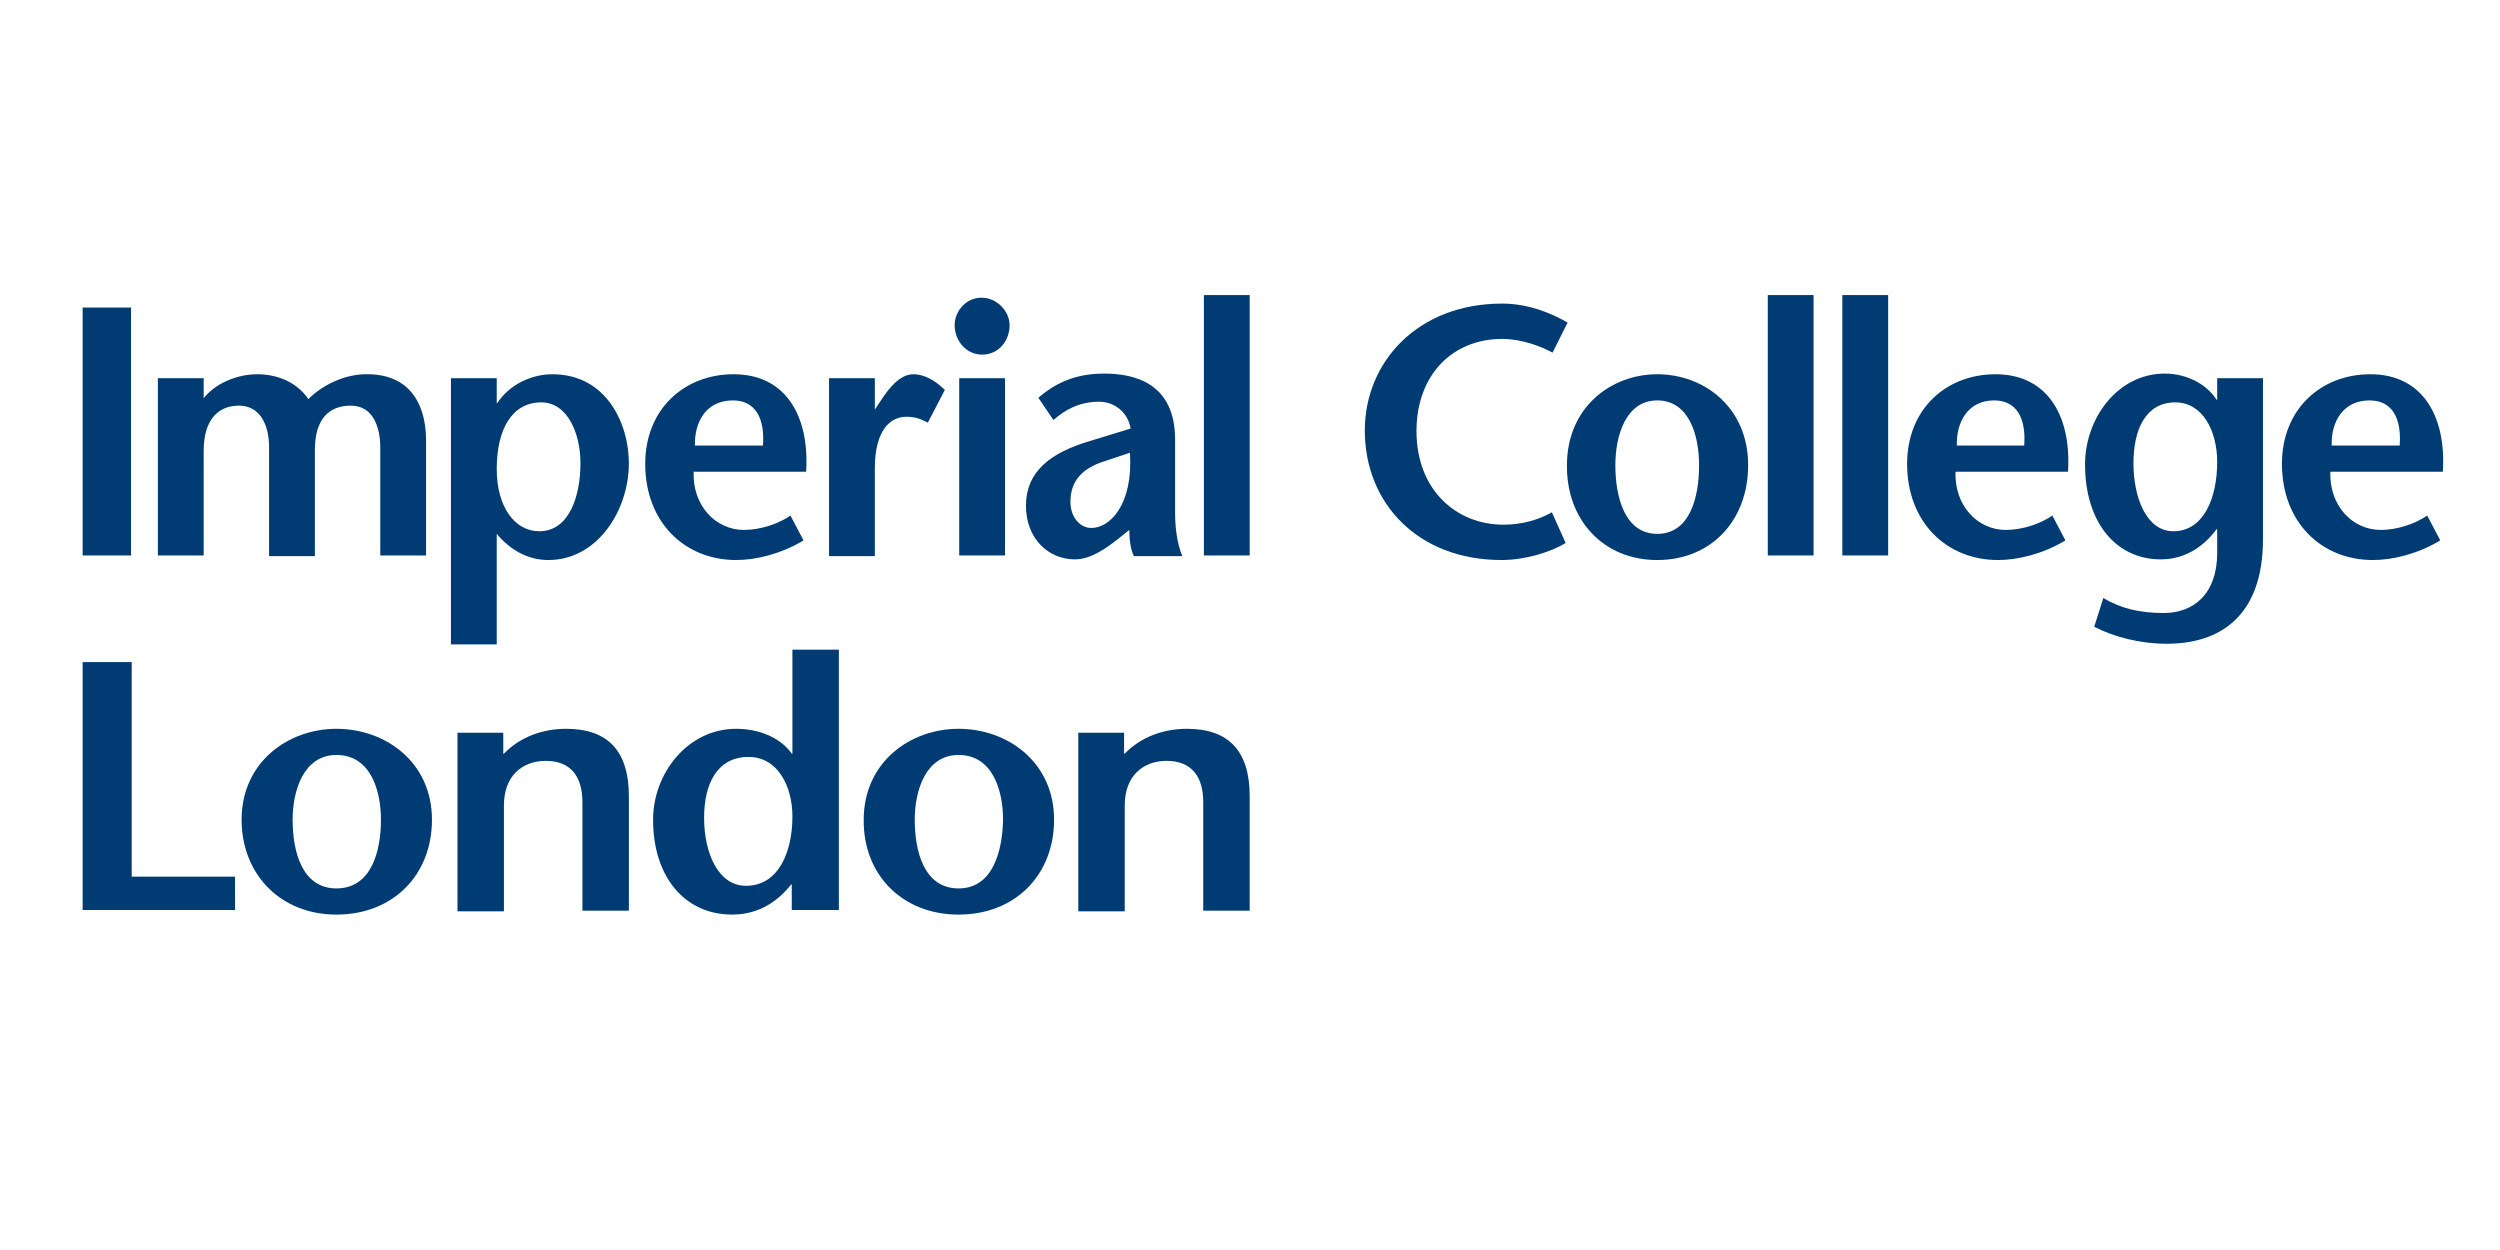 <?xml version="1.0" encoding="UTF-8" standalone="no"?>
<svg
   xmlns:dc="http://purl.org/dc/elements/1.1/"
   xmlns:cc="http://creativecommons.org/ns#"
   xmlns:rdf="http://www.w3.org/1999/02/22-rdf-syntax-ns#"
   xmlns:svg="http://www.w3.org/2000/svg"
   xmlns="http://www.w3.org/2000/svg"
   xmlns:sodipodi="http://sodipodi.sourceforge.net/DTD/sodipodi-0.dtd"
   xmlns:inkscape="http://www.inkscape.org/namespaces/inkscape"
   width="180px"
   height="90px"
   viewBox="0 0 180 90"
   version="1.1"
   id="SVGRoot"
   sodipodi:docname="Imperial.svg"
   inkscape:version="1.0.2 (e86c870879, 2021-01-15, custom)">
  <defs
     id="defs2145" />
  <sodipodi:namedview
     id="base"
     pagecolor="#ffffff"
     bordercolor="#666666"
     borderopacity="1.0"
     inkscape:pageopacity="0.0"
     inkscape:pageshadow="2"
     inkscape:zoom="3.959798"
     inkscape:cx="99.54695"
     inkscape:cy="48.289464"
     inkscape:document-units="px"
     inkscape:current-layer="layer1"
     inkscape:document-rotation="0"
     showgrid="true"
     inkscape:window-width="1624"
     inkscape:window-height="997"
     inkscape:window-x="5249"
     inkscape:window-y="409"
     inkscape:window-maximized="0"
     showguides="false">
    <inkscape:grid
       type="xygrid"
       id="grid2791" />
  </sodipodi:namedview>
  <g
     inkscape:label="Layer 1"
     inkscape:groupmode="layer"
     id="layer1">
    <g
       id="g2111"
       transform="matrix(0.471,0,0,0.471,-7.426,7.87)"
       style="fill:#003c73;fill-opacity:1">
      <path
         class="st0"
         d="M 28.4,68.2 V 30.3 h 7.4 v 37.9 z"
         id="path2040"
         style="fill:#003c73;fill-opacity:1" />
      <path
         class="st0"
         d="m 46.7,44.3 h 0.1 c 1.8,-2.4 5.2,-3.8 8.3,-3.8 3.3,0 6.2,1.4 7.8,3.8 2.2,-2.2 5.6,-3.8 8.8,-3.8 6,-0.1 9.1,3.7 9.2,9.9 v 17.8 h -7 V 51.7 c 0,-3.1 -1.1,-6.4 -4.5,-6.4 -3.4,0 -5.5,2.1 -5.5,6.8 v 16.2 h -7 V 51.7 c 0,-3.8 -1.6,-6.4 -4.6,-6.4 -3.3,0 -5.4,2.3 -5.4,6.9 v 16 h -7 V 41.1 h 7 v 3.2 z"
         id="path2042"
         style="fill:#003c73;fill-opacity:1" />
      <path
         class="st0"
         d="m 98.5,44.8 c 4,0 6,4.7 6,9.3 0,4.8 -1.6,10.4 -6.3,10.4 -3.8,0 -6.5,-3.8 -6.5,-9.5 0,-6.2 2.4,-10.2 6.8,-10.2 z m -6.8,-3.7 h -7 v 40.7 h 7 V 64.9 c 2,2.4 4.7,4 7.9,4 7.5,0 12.3,-7.6 12.3,-14.8 0,-6 -3.4,-13.6 -11.7,-13.6 -3.2,0 -6.6,1.6 -8.4,4.4 h -0.1 z"
         id="path2044"
         style="fill:#003c73;fill-opacity:1" />
      <path
         class="st0"
         d="m 122,51.4 c -0.1,-3.6 1.7,-6.9 5.8,-6.9 3.5,0 4.9,2.8 4.6,6.9 z m 17,3.9 c 0.5,-8.1 -2.9,-14.8 -11.1,-14.8 -7.5,0 -13.5,5.3 -13.5,13.7 0,8.9 6,14.7 13.9,14.7 3,0 6.8,-0.9 10.3,-3 l -2,-3.8 c -1.7,1.2 -4.5,2.2 -7.1,2.2 -4.4,0 -7.9,-3.8 -7.7,-8.9 H 139 Z"
         id="path2046"
         style="fill:#003c73;fill-opacity:1" />
      <path
         class="st0"
         d="m 149.4,45.9 h 0.1 l 1.4,-2.1 c 0.8,-1.1 2.4,-3.3 4.5,-3.3 1.6,0 3.3,0.9 4.8,2.4 l -2.6,5 c -1.2,-0.6 -1.9,-0.9 -3.3,-0.9 -2.4,0 -4.8,2 -4.8,7.9 v 13.4 h -7 V 41.1 h 7 v 4.8 z"
         id="path2048"
         style="fill:#003c73;fill-opacity:1" />
      <path
         class="st0"
         d="m 169.4,41.1 v 27.1 h -7 V 41.1 Z M 161.7,33 c 0,-2.1 1.7,-4.2 4.1,-4.2 2.4,0 4.3,2.1 4.3,4.2 0,2.3 -1.6,4.5 -4.2,4.5 -2.5,0 -4.2,-2.2 -4.2,-4.5 z"
         id="path2050"
         style="fill:#003c73;fill-opacity:1" />
      <path
         class="st0"
         d="m 188.5,52.5 c 0.5,8 -3.1,11.5 -5.9,11.5 -1.7,0 -3.2,-1.6 -3.2,-4 0,-3.1 1.7,-5.1 5.2,-6.2 z m -0.1,11.8 c 0,1.5 0.2,3 0.7,4 h 7.4 c -0.8,-1.9 -1.1,-4.4 -1.1,-6.6 V 50.5 c 0,-8.5 -6,-10.1 -10.8,-10.1 -3.6,0 -6.9,0.9 -10.1,3.7 l 2.3,3.4 c 1.8,-1.6 4,-2.8 7,-2.8 2.3,0 4.4,1.6 4.8,4.1 l -6.2,1.9 c -6.1,1.8 -9.8,4.7 -9.8,9.9 0,5 3.4,8.2 7.5,8.2 2.4,0 4.8,-1.7 6.8,-3.3 z"
         id="path2052"
         style="fill:#003c73;fill-opacity:1" />
      <path
         class="st0"
         d="M 199.8,68.2 V 28.4 h 7 v 39.8 z"
         id="path2054"
         style="fill:#003c73;fill-opacity:1" />
      <path
         class="st0"
         d="m 253.1,37.2 c -1.8,-1 -4.8,-2.1 -7.7,-2.1 -7.6,0 -13.1,5.5 -13.1,14.1 0,9 6.1,14.3 13.3,14.3 2.9,0 5.5,-0.8 7.4,-1.9 l 2.1,4.7 c -2.3,1.4 -6.2,2.6 -9.8,2.6 -12.8,0 -20.9,-8.7 -20.9,-19.8 0,-10.4 8,-19.4 21,-19.4 3.9,0 7.4,1.4 10,2.9 z"
         id="path2056"
         style="fill:#003c73;fill-opacity:1" />
      <path
         class="st0"
         d="m 269.1,64.9 c -5,0 -6.4,-5.7 -6.4,-10.5 0,-4.5 1.6,-9.9 6.4,-9.9 4.9,0 6.4,5.4 6.4,9.9 0,4.7 -1.3,10.5 -6.4,10.5 z m 0,4 c 8.3,0 13.9,-6.1 13.9,-14.5 0,-8.8 -6.7,-13.9 -13.9,-13.9 -7.1,0 -13.8,5.1 -13.8,13.9 -0.1,8.3 5.5,14.5 13.8,14.5 z"
         id="path2058"
         style="fill:#003c73;fill-opacity:1" />
      <path
         class="st0"
         d="M 286,68.2 V 28.4 h 7 v 39.8 z"
         id="path2060"
         style="fill:#003c73;fill-opacity:1" />
      <path
         class="st0"
         d="M 297.4,68.2 V 28.4 h 7 v 39.8 z"
         id="path2062"
         style="fill:#003c73;fill-opacity:1" />
      <path
         class="st0"
         d="m 314.9,51.4 c -0.1,-3.6 1.7,-6.9 5.7,-6.9 3.5,0 4.9,2.8 4.6,6.9 z m 17,3.9 c 0.5,-8.1 -2.9,-14.8 -11.1,-14.8 -7.5,0 -13.5,5.3 -13.5,13.7 0,8.9 6,14.7 13.9,14.7 3,0 6.8,-0.9 10.3,-3 l -2,-3.8 c -1.7,1.2 -4.5,2.2 -7.1,2.2 -4.4,0 -7.9,-3.8 -7.7,-8.9 h 17.2 z"
         id="path2064"
         style="fill:#003c73;fill-opacity:1" />
      <path
         class="st0"
         d="m 372.2,51.4 c -0.1,-3.6 1.7,-6.9 5.8,-6.9 3.5,0 4.9,2.8 4.6,6.9 z m 17,3.9 c 0.5,-8.1 -2.9,-14.8 -11.1,-14.8 -7.5,0 -13.5,5.3 -13.5,13.7 0,8.9 6,14.7 13.9,14.7 3,0 6.8,-0.9 10.3,-3 l -2,-3.8 c -1.7,1.2 -4.5,2.2 -7.1,2.2 -4.4,0 -7.9,-3.8 -7.7,-8.9 h 17.2 z"
         id="path2066"
         style="fill:#003c73;fill-opacity:1" />
      <path
         class="st0"
         d="m 348.3,44.8 c 4.2,0 6.4,4.4 6.4,9.1 0,5.4 -2,10.6 -6.7,10.6 -4.1,0 -6.1,-5.1 -6.1,-10.4 0,-5.2 1.9,-9.3 6.4,-9.3 z m 13.4,-3.7 h -7 v 3.3 h -0.1 c -1.5,-2.4 -4.6,-4 -7.9,-4 -7.2,0 -12.2,6.8 -12.2,13.9 0,8.7 4.6,14.5 11.6,14.5 4,0 6.8,-2.3 8.5,-4.6 h 0.1 v 3.6 c 0,6.3 -3.6,9.2 -8.2,9.2 -3.6,0 -6.6,-0.7 -9.2,-2.3 l -1.4,4.4 c 3.1,1.6 7.1,2.6 11.1,2.6 7.9,0 14.7,-4 14.7,-16 z"
         id="path2068"
         style="fill:#003c73;fill-opacity:1" />
      <path
         class="st0"
         d="m 28.4,84.5 h 7.5 v 32.8 h 15.8 v 5.1 H 28.4 Z"
         id="path2070"
         style="fill:#003c73;fill-opacity:1" />
      <path
         class="st0"
         d="m 92.8,98.5 c 2.5,-2.6 6,-3.8 9.5,-3.8 6.5,0 9.6,3.5 9.6,10.3 v 17.5 h -7.1 v -16.6 c 0,-3.8 -1.7,-6.3 -5.6,-6.3 -3.6,0 -6.4,2.3 -6.4,6.8 v 16.2 H 85.7 V 95.3 h 7 v 3.2 z"
         id="path2072"
         style="fill:#003c73;fill-opacity:1" />
      <path
         class="st0"
         d="m 130.2,99 c 4.4,0 6.7,4.4 6.7,9.1 0,5.4 -2.1,10.6 -7.1,10.6 -4.3,0 -6.4,-5.1 -6.4,-10.4 0,-5.2 2,-9.3 6.8,-9.3 z m 6.7,23.4 H 144 V 82.6 h -7.1 v 15.9 h -0.1 c -1.7,-2.4 -4.9,-3.8 -8.5,-3.8 -7.4,0 -12.7,6.8 -12.7,13.9 0,8.7 4.8,14.5 12.1,14.5 4.3,0 7.2,-2.3 9,-4.6 h 0.1 v 3.9 z"
         id="path2074"
         style="fill:#003c73;fill-opacity:1" />
      <path
         class="st0"
         d="m 162.3,119.1 c -5.3,0 -6.7,-5.7 -6.7,-10.5 0,-4.5 1.7,-9.9 6.7,-9.9 5.2,0 6.8,5.4 6.8,9.9 -0.1,4.7 -1.5,10.5 -6.8,10.5 z m 0,4 c 8.7,0 14.6,-6.1 14.6,-14.5 0,-8.8 -7.1,-13.9 -14.6,-13.9 -7.4,0 -14.5,5.1 -14.5,13.9 -0.1,8.3 5.8,14.5 14.5,14.5 z"
         id="path2076"
         style="fill:#003c73;fill-opacity:1" />
      <path
         class="st0"
         d="m 187.7,98.5 c 2.5,-2.6 6,-3.8 9.5,-3.8 6.5,0 9.6,3.5 9.6,10.3 v 17.5 h -7.1 v -16.6 c 0,-3.8 -1.7,-6.3 -5.6,-6.3 -3.6,0 -6.4,2.3 -6.4,6.8 v 16.2 h -7.1 V 95.3 h 7 v 3.2 z"
         id="path2078"
         style="fill:#003c73;fill-opacity:1" />
      <path
         class="st0"
         d="m 67.2,119.1 c -5.3,0 -6.7,-5.7 -6.7,-10.5 0,-4.5 1.7,-9.9 6.7,-9.9 5.2,0 6.8,5.4 6.8,9.9 0,4.7 -1.4,10.5 -6.8,10.5 z m 0,4 c 8.7,0 14.6,-6.1 14.6,-14.5 0,-8.8 -7.1,-13.9 -14.6,-13.9 -7.4,0 -14.5,5.1 -14.5,13.9 0,8.3 5.9,14.5 14.5,14.5 z"
         id="path2080"
         style="fill:#003c73;fill-opacity:1" />
    </g>
  </g>
</svg>

